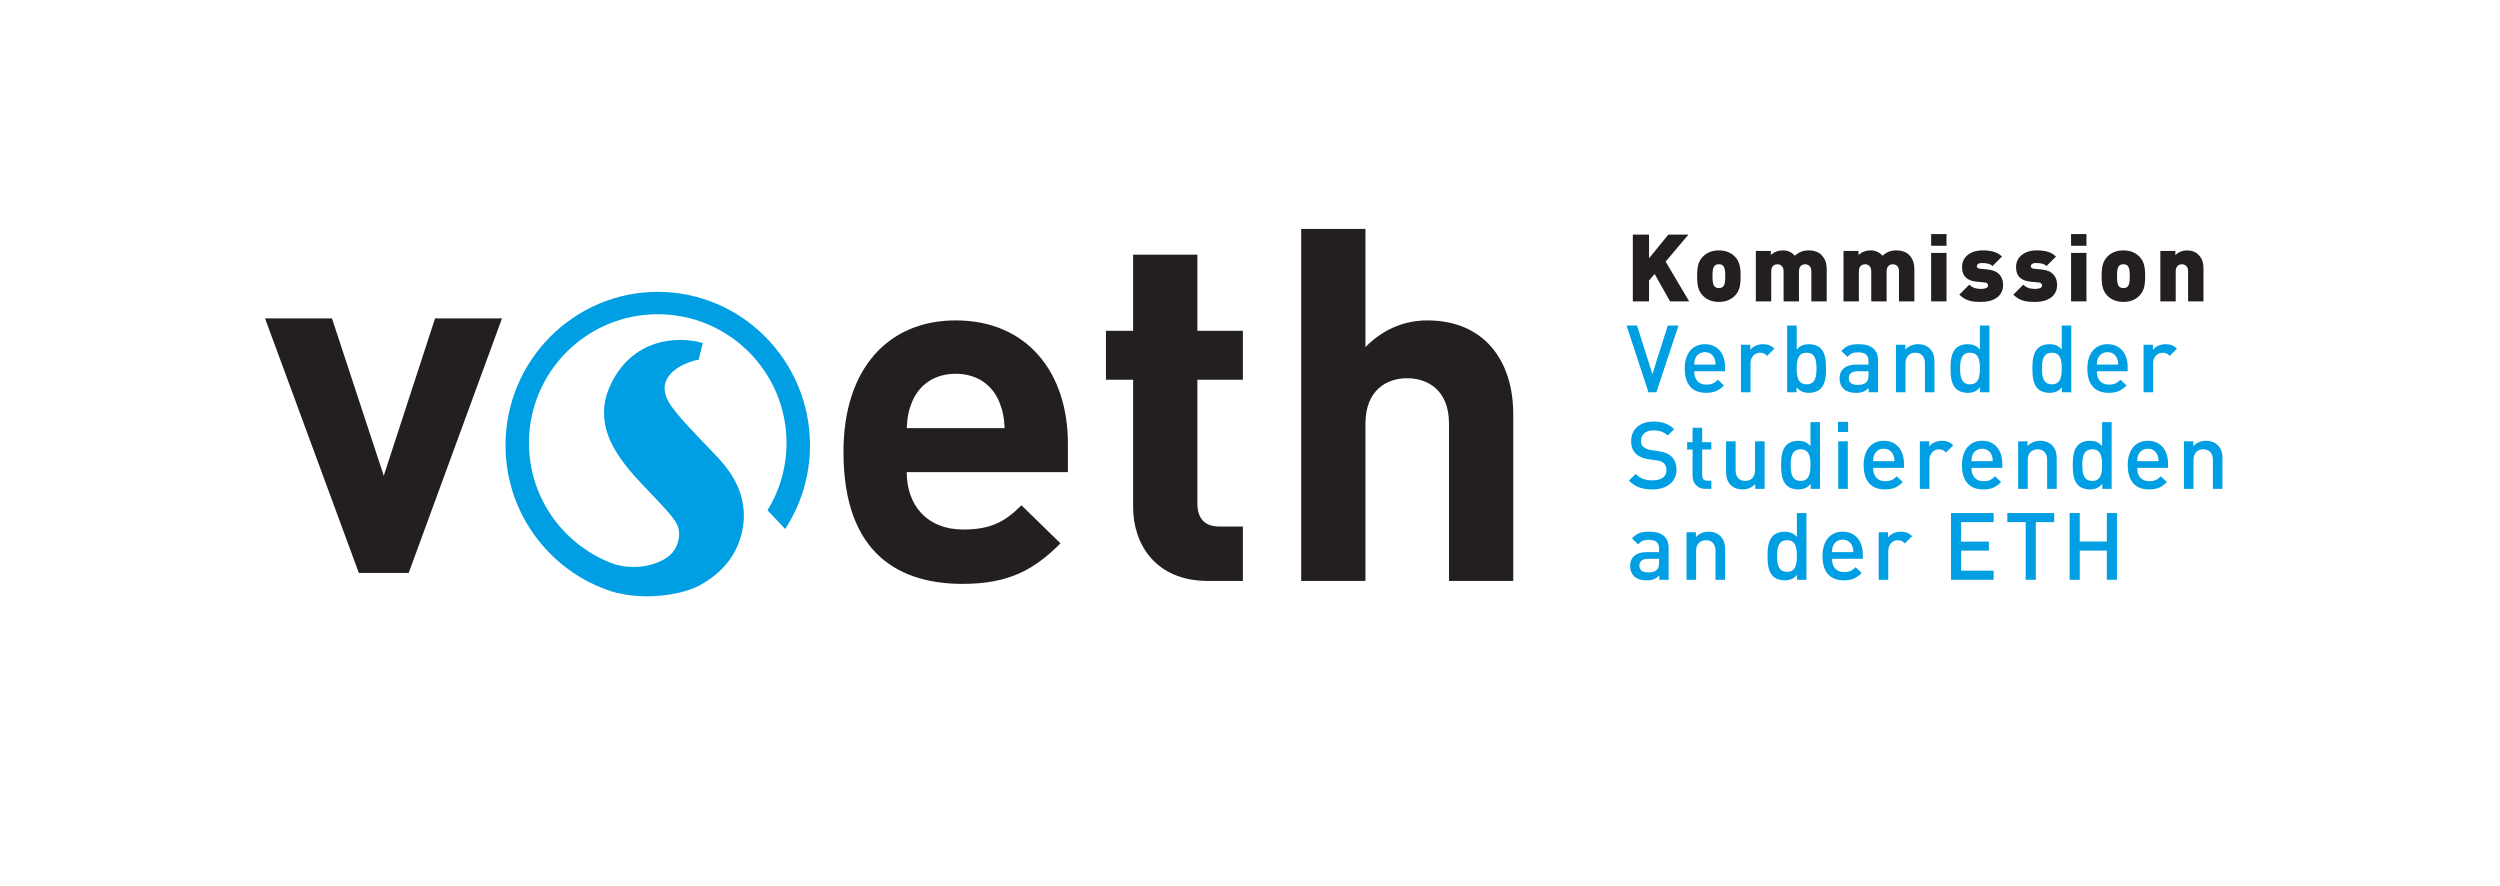 <?xml version="1.0" encoding="UTF-8" standalone="no"?><!DOCTYPE svg PUBLIC "-//W3C//DTD SVG 1.1//EN" "http://www.w3.org/Graphics/SVG/1.1/DTD/svg11.dtd"><svg width="100%" height="100%" viewBox="0 0 440 156" version="1.1" xmlns="http://www.w3.org/2000/svg" xmlns:xlink="http://www.w3.org/1999/xlink" xml:space="preserve" xmlns:serif="http://www.serif.com/" style="fill-rule:evenodd;clip-rule:evenodd;stroke-linejoin:round;stroke-miterlimit:1.414;"><g><path d="M175.77,70.484c-1.219,-2.697 -3.741,-4.697 -7.571,-4.697c-3.828,0 -6.349,2 -7.568,4.697c-0.695,1.654 -0.957,2.871 -1.045,4.873l17.228,0c-0.087,-2.002 -0.349,-3.219 -1.044,-4.873Zm-16.184,12.615c0,5.83 3.568,10.094 9.92,10.094c4.959,0 7.394,-1.393 10.265,-4.264l6.874,6.7c-4.612,4.611 -9.047,7.134 -17.227,7.134c-10.701,0 -20.969,-4.873 -20.969,-23.23c0,-14.791 8.006,-23.143 19.75,-23.143c12.617,0 19.75,9.223 19.75,21.664l0,5.045l-28.363,0Z" style="fill:#231f20;fill-rule:nonzero;"/><path d="M212.568,102.242c-9.222,0 -13.138,-6.525 -13.138,-12.965l0,-22.447l-4.785,0l0,-8.613l4.785,0l0,-13.399l11.31,0l0,13.399l8.006,0l0,8.613l-8.006,0l0,21.752c0,2.609 1.219,4.09 3.916,4.09l4.09,0l0,9.57l-6.178,0Z" style="fill:#231f20;fill-rule:nonzero;"/><path d="M255.023,102.242l0,-27.668c0,-6.004 -3.828,-8.004 -7.394,-8.004c-3.569,0 -7.309,2.088 -7.309,8.004l0,27.668l-11.31,0l0,-61.949l11.31,0l0,20.795c3.045,-3.133 6.873,-4.698 10.875,-4.698c9.918,0 15.139,6.959 15.139,16.53l0,29.322l-11.311,0Z" style="fill:#231f20;fill-rule:nonzero;"/><path d="M71.929,100.839l-8.773,0l-16.51,-44.804l11.781,0l9.115,27.691l9.03,-27.691l11.782,0l-16.425,44.804Z" style="fill:#231f20;fill-rule:nonzero;"/><path d="M115.763,51.367c-14.774,0 -26.794,12.11 -26.794,26.996c0,12.459 8.422,22.968 19.831,26.066l0,-0.047c1.611,0.391 3.347,0.567 5.068,0.567c3.65,0 7.234,-0.791 9.4,-1.999c3.405,-1.9 5.704,-4.468 6.832,-7.635c1.208,-3.393 1.083,-6.737 -0.376,-9.937c-0.764,-1.668 -1.971,-3.376 -3.594,-5.079l-3.399,-3.557c-3.402,-3.553 -4.615,-5.223 -5.048,-6.022c-0.497,-0.88 -0.991,-2.206 -0.526,-3.513c0.26,-0.732 1.045,-2.111 3.381,-3.139c1.365,-0.6 2.113,-0.723 2.414,-0.745l0.754,-2.944c-4.119,-1.227 -12.647,-1.104 -16.506,7.928c-1.139,2.659 -1.191,5.556 -0.156,8.377c0.912,2.49 2.851,5.272 5.93,8.503l2.931,3.084c2.131,2.227 2.916,3.363 3.195,3.917c0.538,1.081 0.575,2.234 0.116,3.527c-0.426,1.193 -1.045,1.937 -2.209,2.652c-0.647,0.396 -4.106,2.304 -8.848,0.935l0,0.001c-8.774,-3.128 -15.061,-11.488 -15.061,-21.335c0,-12.517 10.147,-22.664 22.665,-22.664c12.517,0 22.664,10.147 22.664,22.664c0,4.342 -1.223,8.397 -3.34,11.844l3.107,3.291c2.755,-4.242 4.364,-9.303 4.364,-14.74c0,-14.886 -12.021,-26.996 -26.795,-26.996Z" style="fill:#009fe3;fill-rule:nonzero;"/><path d="M297.293,53.042l-4.141,-6.996l4.009,-4.752l-3.531,0l-3.399,4.158l0,-4.158l-2.854,0l0,11.748l2.854,0l0,-3.68l0.99,-1.138l2.706,4.818l3.366,0Z" style="fill:#231f20;fill-rule:nonzero;"/><path d="M306.351,48.603c0,-1.732 -0.231,-2.59 -0.973,-3.399c-0.528,-0.561 -1.419,-1.138 -2.855,-1.138c-1.435,0 -2.326,0.577 -2.854,1.138c-0.743,0.809 -0.974,1.667 -0.974,3.399c0,1.749 0.231,2.591 0.974,3.399c0.528,0.561 1.419,1.139 2.854,1.139c1.436,0 2.327,-0.578 2.855,-1.139c0.742,-0.808 0.973,-1.65 0.973,-3.399Zm-2.706,0c0,0.875 -0.049,1.502 -0.396,1.848c-0.165,0.165 -0.396,0.248 -0.726,0.248c-0.33,0 -0.561,-0.083 -0.726,-0.248c-0.346,-0.346 -0.396,-0.973 -0.396,-1.848c0,-0.874 0.05,-1.501 0.396,-1.848c0.165,-0.165 0.396,-0.247 0.726,-0.247c0.33,0 0.561,0.082 0.726,0.247c0.347,0.347 0.396,0.974 0.396,1.848Z" style="fill:#231f20;fill-rule:nonzero;"/><path d="M321.502,53.042l0,-5.676c0,-0.941 -0.215,-1.782 -0.974,-2.541c-0.478,-0.479 -1.287,-0.759 -2.128,-0.759c-1.023,0 -1.733,0.264 -2.508,0.94c-0.578,-0.66 -1.287,-0.94 -2.162,-0.94c-0.709,0 -1.518,0.28 -2.062,0.825l0,-0.726l-2.64,0l0,8.877l2.706,0l0,-5.313c0,-1.023 0.726,-1.221 1.089,-1.221c0.363,0 1.089,0.198 1.089,1.221l0,5.313l2.706,0l0,-5.313c0,-1.023 0.726,-1.221 1.089,-1.221c0.363,0 1.089,0.198 1.089,1.221l0,5.313l2.706,0Z" style="fill:#231f20;fill-rule:nonzero;"/><path d="M336.929,53.042l0,-5.676c0,-0.941 -0.214,-1.782 -0.973,-2.541c-0.479,-0.479 -1.287,-0.759 -2.129,-0.759c-1.023,0 -1.732,0.264 -2.508,0.94c-0.577,-0.66 -1.287,-0.94 -2.161,-0.94c-0.71,0 -1.518,0.28 -2.063,0.825l0,-0.726l-2.64,0l0,8.877l2.706,0l0,-5.313c0,-1.023 0.726,-1.221 1.089,-1.221c0.363,0 1.089,0.198 1.089,1.221l0,5.313l2.706,0l0,-5.313c0,-1.023 0.726,-1.221 1.089,-1.221c0.363,0 1.089,0.198 1.089,1.221l0,5.313l2.706,0Z" style="fill:#231f20;fill-rule:nonzero;"/><path d="M342.588,53.042l0,-8.531l-2.706,0l0,8.531l2.706,0Zm0,-9.785l0,-2.062l-2.706,0l0,2.062l2.706,0Z" style="fill:#231f20;fill-rule:nonzero;"/><path d="M352.546,50.138c0,-1.419 -0.808,-2.525 -2.673,-2.706l-1.369,-0.132c-0.611,-0.066 -0.578,-0.396 -0.578,-0.495c0,-0.198 0.215,-0.512 0.875,-0.512c0.693,0 1.435,0.083 1.881,0.528l1.666,-1.666c-0.874,-0.875 -2.046,-1.089 -3.498,-1.089c-1.765,0 -3.531,0.973 -3.531,2.937c0,1.732 1.04,2.425 2.574,2.574l1.37,0.132c0.528,0.049 0.643,0.313 0.643,0.561c0,0.462 -0.759,0.577 -1.155,0.577c-0.462,0 -1.419,0 -2.161,-0.742l-1.749,1.749c1.221,1.221 2.524,1.287 3.861,1.287c2.062,0 3.844,-0.908 3.844,-3.003Z" style="fill:#231f20;fill-rule:nonzero;"/><path d="M362.05,50.138c0,-1.419 -0.808,-2.525 -2.673,-2.706l-1.369,-0.132c-0.611,-0.066 -0.578,-0.396 -0.578,-0.495c0,-0.198 0.215,-0.512 0.875,-0.512c0.693,0 1.435,0.083 1.881,0.528l1.666,-1.666c-0.874,-0.875 -2.046,-1.089 -3.498,-1.089c-1.765,0 -3.531,0.973 -3.531,2.937c0,1.732 1.04,2.425 2.574,2.574l1.37,0.132c0.528,0.049 0.643,0.313 0.643,0.561c0,0.462 -0.759,0.577 -1.155,0.577c-0.462,0 -1.419,0 -2.161,-0.742l-1.749,1.749c1.221,1.221 2.524,1.287 3.861,1.287c2.062,0 3.844,-0.908 3.844,-3.003Z" style="fill:#231f20;fill-rule:nonzero;"/><path d="M367.215,53.042l0,-8.531l-2.706,0l0,8.531l2.706,0Zm0,-9.785l0,-2.062l-2.706,0l0,2.062l2.706,0Z" style="fill:#231f20;fill-rule:nonzero;"/><path d="M377.545,48.603c0,-1.732 -0.231,-2.59 -0.973,-3.399c-0.528,-0.561 -1.419,-1.138 -2.855,-1.138c-1.435,0 -2.326,0.577 -2.854,1.138c-0.743,0.809 -0.974,1.667 -0.974,3.399c0,1.749 0.231,2.591 0.974,3.399c0.528,0.561 1.419,1.139 2.854,1.139c1.436,0 2.327,-0.578 2.855,-1.139c0.742,-0.808 0.973,-1.65 0.973,-3.399Zm-2.706,0c0,0.875 -0.049,1.502 -0.396,1.848c-0.165,0.165 -0.396,0.248 -0.726,0.248c-0.33,0 -0.561,-0.083 -0.726,-0.248c-0.346,-0.346 -0.396,-0.973 -0.396,-1.848c0,-0.874 0.05,-1.501 0.396,-1.848c0.165,-0.165 0.396,-0.247 0.726,-0.247c0.33,0 0.561,0.082 0.726,0.247c0.347,0.347 0.396,0.974 0.396,1.848Z" style="fill:#231f20;fill-rule:nonzero;"/><path d="M387.81,53.042l0,-5.676c0,-0.941 -0.132,-1.782 -0.891,-2.541c-0.479,-0.479 -1.155,-0.759 -1.997,-0.759c-0.709,0 -1.518,0.28 -2.062,0.825l0,-0.726l-2.64,0l0,8.877l2.706,0l0,-5.313c0,-1.023 0.726,-1.221 1.089,-1.221c0.363,0 1.089,0.198 1.089,1.221l0,5.313l2.706,0Z" style="fill:#231f20;fill-rule:nonzero;"/><path d="M295.412,57.294l-1.881,0l-2.706,8.547l-2.706,-8.547l-1.848,0l3.861,11.748l1.386,0l3.894,-11.748Z" style="fill:#009fe3;fill-rule:nonzero;"/><path d="M303.609,65.346l0,-0.743c0,-2.376 -1.303,-4.026 -3.547,-4.026c-2.145,0 -3.548,1.568 -3.548,4.274c0,3.184 1.667,4.29 3.762,4.29c1.469,0 2.277,-0.446 3.135,-1.304l-1.072,-1.006c-0.594,0.594 -1.089,0.858 -2.03,0.858c-1.369,0 -2.128,-0.908 -2.128,-2.343l5.428,0Zm-1.666,-1.172l-3.762,0c0.016,-0.511 0.049,-0.759 0.214,-1.138c0.264,-0.627 0.875,-1.056 1.667,-1.056c0.792,0 1.386,0.429 1.65,1.056c0.165,0.379 0.214,0.627 0.231,1.138Z" style="fill:#009fe3;fill-rule:nonzero;"/><path d="M312.28,61.369c-0.578,-0.577 -1.188,-0.792 -1.997,-0.792c-0.94,0 -1.798,0.413 -2.227,1.007l0,-0.908l-1.65,0l0,8.366l1.683,0l0,-5.082c0,-1.155 0.759,-1.881 1.666,-1.881c0.578,0 0.875,0.181 1.254,0.561l1.271,-1.271Z" style="fill:#009fe3;fill-rule:nonzero;"/><path d="M321.385,64.851c0,-1.271 -0.099,-2.69 -0.941,-3.531c-0.462,-0.462 -1.188,-0.743 -2.029,-0.743c-0.891,0 -1.584,0.215 -2.195,0.941l0,-4.224l-1.683,0l0,11.748l1.65,0l0,-0.891c0.627,0.759 1.304,0.99 2.211,0.99c0.842,0 1.584,-0.281 2.046,-0.743c0.842,-0.841 0.941,-2.277 0.941,-3.547Zm-1.683,0c0,1.485 -0.215,2.788 -1.733,2.788c-1.518,0 -1.749,-1.303 -1.749,-2.788c0,-1.485 0.231,-2.772 1.749,-2.772c1.518,0 1.733,1.287 1.733,2.772Z" style="fill:#009fe3;fill-rule:nonzero;"/><path d="M330.537,69.042l0,-5.594c0,-1.897 -1.155,-2.871 -3.449,-2.871c-1.386,0 -2.211,0.281 -3.003,1.205l1.106,1.039c0.462,-0.594 0.907,-0.808 1.831,-0.808c1.304,0 1.832,0.511 1.832,1.567l0,0.594l-2.211,0c-1.914,0 -2.888,1.007 -2.888,2.409c0,0.71 0.231,1.353 0.66,1.799c0.512,0.511 1.205,0.759 2.244,0.759c1.04,0 1.617,-0.248 2.228,-0.858l0,0.759l1.65,0Zm-1.683,-3.02c0,0.594 -0.116,0.99 -0.363,1.238c-0.446,0.429 -0.924,0.478 -1.568,0.478c-1.056,0 -1.534,-0.429 -1.534,-1.188c0,-0.759 0.511,-1.204 1.501,-1.204l1.964,0l0,0.676Z" style="fill:#009fe3;fill-rule:nonzero;"/><path d="M340.469,69.042l0,-5.346c0,-0.941 -0.198,-1.733 -0.842,-2.36c-0.495,-0.478 -1.204,-0.759 -2.062,-0.759c-0.842,0 -1.65,0.314 -2.228,0.941l0,-0.842l-1.65,0l0,8.366l1.683,0l0,-5.099c0,-1.287 0.792,-1.864 1.733,-1.864c0.94,0 1.683,0.561 1.683,1.864l0,5.099l1.683,0Z" style="fill:#009fe3;fill-rule:nonzero;"/><path d="M350.143,69.042l0,-11.748l-1.683,0l0,4.224c-0.611,-0.726 -1.304,-0.941 -2.195,-0.941c-0.841,0 -1.567,0.281 -2.029,0.743c-0.842,0.841 -0.941,2.26 -0.941,3.531c0,1.27 0.099,2.706 0.941,3.547c0.462,0.462 1.204,0.743 2.046,0.743c0.907,0 1.584,-0.231 2.211,-0.99l0,0.891l1.65,0Zm-1.683,-4.191c0,1.485 -0.215,2.788 -1.733,2.788c-1.518,0 -1.749,-1.303 -1.749,-2.788c0,-1.485 0.231,-2.772 1.749,-2.772c1.518,0 1.733,1.287 1.733,2.772Z" style="fill:#009fe3;fill-rule:nonzero;"/><path d="M364.547,69.042l0,-11.748l-1.683,0l0,4.224c-0.611,-0.726 -1.304,-0.941 -2.195,-0.941c-0.841,0 -1.567,0.281 -2.029,0.743c-0.842,0.841 -0.941,2.26 -0.941,3.531c0,1.27 0.099,2.706 0.941,3.547c0.462,0.462 1.204,0.743 2.046,0.743c0.907,0 1.584,-0.231 2.211,-0.99l0,0.891l1.65,0Zm-1.683,-4.191c0,1.485 -0.215,2.788 -1.733,2.788c-1.518,0 -1.749,-1.303 -1.749,-2.788c0,-1.485 0.231,-2.772 1.749,-2.772c1.518,0 1.733,1.287 1.733,2.772Z" style="fill:#009fe3;fill-rule:nonzero;"/><path d="M374.47,65.346l0,-0.743c0,-2.376 -1.303,-4.026 -3.547,-4.026c-2.145,0 -3.548,1.568 -3.548,4.274c0,3.184 1.667,4.29 3.762,4.29c1.469,0 2.277,-0.446 3.135,-1.304l-1.072,-1.006c-0.594,0.594 -1.089,0.858 -2.03,0.858c-1.369,0 -2.128,-0.908 -2.128,-2.343l5.428,0Zm-1.666,-1.172l-3.762,0c0.016,-0.511 0.049,-0.759 0.214,-1.138c0.264,-0.627 0.875,-1.056 1.667,-1.056c0.792,0 1.386,0.429 1.65,1.056c0.165,0.379 0.214,0.627 0.231,1.138Z" style="fill:#009fe3;fill-rule:nonzero;"/><path d="M383.141,61.369c-0.578,-0.577 -1.188,-0.792 -1.997,-0.792c-0.94,0 -1.798,0.413 -2.227,1.007l0,-0.908l-1.65,0l0,8.366l1.683,0l0,-5.082c0,-1.155 0.759,-1.881 1.666,-1.881c0.578,0 0.875,0.181 1.254,0.561l1.271,-1.271Z" style="fill:#009fe3;fill-rule:nonzero;"/><path d="M295.066,82.692c0,-1.006 -0.314,-1.848 -0.957,-2.409c-0.495,-0.445 -1.106,-0.709 -2.195,-0.874l-1.336,-0.198c-0.545,-0.083 -1.023,-0.281 -1.32,-0.545c-0.314,-0.28 -0.446,-0.66 -0.446,-1.089c0,-1.039 0.759,-1.831 2.145,-1.831c0.99,0 1.832,0.214 2.558,0.907l1.138,-1.122c-1.006,-0.94 -2.095,-1.336 -3.646,-1.336c-2.442,0 -3.927,1.402 -3.927,3.448c0,0.957 0.28,1.7 0.858,2.244c0.511,0.479 1.27,0.809 2.227,0.941l1.386,0.198c0.693,0.099 0.99,0.214 1.287,0.495c0.314,0.28 0.462,0.709 0.462,1.221c0,1.138 -0.891,1.798 -2.425,1.798c-1.205,0 -2.145,-0.264 -3.003,-1.122l-1.188,1.172c1.122,1.138 2.392,1.551 4.158,1.551c2.458,0 4.224,-1.287 4.224,-3.449Z" style="fill:#009fe3;fill-rule:nonzero;"/><path d="M301.195,86.042l0,-1.436l-0.693,0c-0.627,0 -0.924,-0.363 -0.924,-0.973l0,-4.521l1.617,0l0,-1.287l-1.617,0l0,-2.541l-1.683,0l0,2.541l-0.957,0l0,1.287l0.957,0l0,4.603c0,1.205 0.726,2.327 2.293,2.327l1.007,0Z" style="fill:#009fe3;fill-rule:nonzero;"/><path d="M310.569,86.042l0,-8.366l-1.683,0l0,5.099c0,1.287 -0.792,1.864 -1.733,1.864c-0.94,0 -1.683,-0.561 -1.683,-1.864l0,-5.099l-1.683,0l0,5.346c0,0.941 0.198,1.733 0.842,2.36c0.495,0.478 1.204,0.759 2.062,0.759c0.842,0 1.65,-0.314 2.228,-0.941l0,0.842l1.65,0Z" style="fill:#009fe3;fill-rule:nonzero;"/><path d="M320.324,86.042l0,-11.748l-1.683,0l0,4.224c-0.611,-0.726 -1.304,-0.941 -2.195,-0.941c-0.841,0 -1.567,0.281 -2.029,0.743c-0.842,0.841 -0.941,2.26 -0.941,3.531c0,1.27 0.099,2.706 0.941,3.547c0.462,0.462 1.204,0.743 2.046,0.743c0.907,0 1.584,-0.231 2.211,-0.99l0,0.891l1.65,0Zm-1.683,-4.191c0,1.485 -0.215,2.788 -1.733,2.788c-1.518,0 -1.749,-1.303 -1.749,-2.788c0,-1.485 0.231,-2.772 1.749,-2.772c1.518,0 1.733,1.287 1.733,2.772Z" style="fill:#009fe3;fill-rule:nonzero;"/><path d="M325.214,86.042l0,-8.366l-1.683,0l0,8.366l1.683,0Zm0.05,-10.016l0,-1.782l-1.782,0l0,1.782l1.782,0Z" style="fill:#009fe3;fill-rule:nonzero;"/><path d="M335.096,82.346l0,-0.743c0,-2.376 -1.303,-4.026 -3.547,-4.026c-2.145,0 -3.548,1.568 -3.548,4.274c0,3.184 1.667,4.29 3.762,4.29c1.469,0 2.277,-0.446 3.135,-1.304l-1.072,-1.006c-0.594,0.594 -1.089,0.858 -2.03,0.858c-1.369,0 -2.128,-0.908 -2.128,-2.343l5.428,0Zm-1.666,-1.172l-3.762,0c0.016,-0.511 0.049,-0.759 0.214,-1.138c0.264,-0.627 0.875,-1.056 1.667,-1.056c0.792,0 1.386,0.429 1.65,1.056c0.165,0.379 0.214,0.627 0.231,1.138Z" style="fill:#009fe3;fill-rule:nonzero;"/><path d="M343.767,78.369c-0.578,-0.577 -1.188,-0.792 -1.997,-0.792c-0.94,0 -1.798,0.413 -2.227,1.007l0,-0.908l-1.65,0l0,8.366l1.683,0l0,-5.082c0,-1.155 0.759,-1.881 1.666,-1.881c0.578,0 0.875,0.181 1.254,0.561l1.271,-1.271Z" style="fill:#009fe3;fill-rule:nonzero;"/><path d="M352.4,82.346l0,-0.743c0,-2.376 -1.304,-4.026 -3.548,-4.026c-2.145,0 -3.547,1.568 -3.547,4.274c0,3.184 1.666,4.29 3.762,4.29c1.468,0 2.277,-0.446 3.135,-1.304l-1.073,-1.006c-0.594,0.594 -1.089,0.858 -2.029,0.858c-1.37,0 -2.129,-0.908 -2.129,-2.343l5.429,0Zm-1.667,-1.172l-3.762,0c0.017,-0.511 0.05,-0.759 0.215,-1.138c0.264,-0.627 0.874,-1.056 1.666,-1.056c0.792,0 1.386,0.429 1.65,1.056c0.165,0.379 0.215,0.627 0.231,1.138Z" style="fill:#009fe3;fill-rule:nonzero;"/><path d="M361.978,86.042l0,-5.346c0,-0.941 -0.198,-1.733 -0.842,-2.36c-0.495,-0.478 -1.204,-0.759 -2.062,-0.759c-0.842,0 -1.65,0.314 -2.228,0.941l0,-0.842l-1.65,0l0,8.366l1.683,0l0,-5.099c0,-1.287 0.792,-1.864 1.733,-1.864c0.94,0 1.683,0.561 1.683,1.864l0,5.099l1.683,0Z" style="fill:#009fe3;fill-rule:nonzero;"/><path d="M371.651,86.042l0,-11.748l-1.683,0l0,4.224c-0.61,-0.726 -1.303,-0.941 -2.194,-0.941c-0.842,0 -1.568,0.281 -2.03,0.743c-0.841,0.841 -0.94,2.26 -0.94,3.531c0,1.27 0.099,2.706 0.94,3.547c0.462,0.462 1.205,0.743 2.046,0.743c0.908,0 1.584,-0.231 2.211,-0.99l0,0.891l1.65,0Zm-1.683,-4.191c0,1.485 -0.214,2.788 -1.732,2.788c-1.518,0 -1.749,-1.303 -1.749,-2.788c0,-1.485 0.231,-2.772 1.749,-2.772c1.518,0 1.732,1.287 1.732,2.772Z" style="fill:#009fe3;fill-rule:nonzero;"/><path d="M381.574,82.346l0,-0.743c0,-2.376 -1.303,-4.026 -3.547,-4.026c-2.145,0 -3.548,1.568 -3.548,4.274c0,3.184 1.667,4.29 3.762,4.29c1.469,0 2.277,-0.446 3.135,-1.304l-1.072,-1.006c-0.594,0.594 -1.089,0.858 -2.03,0.858c-1.369,0 -2.128,-0.908 -2.128,-2.343l5.428,0Zm-1.666,-1.172l-3.762,0c0.016,-0.511 0.049,-0.759 0.214,-1.138c0.264,-0.627 0.875,-1.056 1.667,-1.056c0.792,0 1.386,0.429 1.65,1.056c0.165,0.379 0.214,0.627 0.231,1.138Z" style="fill:#009fe3;fill-rule:nonzero;"/><path d="M391.152,86.042l0,-5.346c0,-0.941 -0.198,-1.733 -0.841,-2.36c-0.495,-0.478 -1.205,-0.759 -2.063,-0.759c-0.841,0 -1.65,0.314 -2.227,0.941l0,-0.842l-1.65,0l0,8.366l1.683,0l0,-5.099c0,-1.287 0.792,-1.864 1.732,-1.864c0.941,0 1.683,0.561 1.683,1.864l0,5.099l1.683,0Z" style="fill:#009fe3;fill-rule:nonzero;"/><path d="M293.68,102.041l0,-5.593c0,-1.898 -1.155,-2.871 -3.449,-2.871c-1.386,0 -2.211,0.28 -3.003,1.204l1.106,1.04c0.462,-0.594 0.907,-0.809 1.831,-0.809c1.304,0 1.832,0.512 1.832,1.568l0,0.594l-2.211,0c-1.914,0 -2.888,1.006 -2.888,2.409c0,0.709 0.231,1.353 0.66,1.798c0.512,0.512 1.205,0.759 2.244,0.759c1.04,0 1.617,-0.247 2.228,-0.858l0,0.759l1.65,0Zm-1.683,-3.019c0,0.594 -0.116,0.99 -0.363,1.237c-0.446,0.429 -0.924,0.479 -1.568,0.479c-1.056,0 -1.534,-0.429 -1.534,-1.188c0,-0.759 0.511,-1.205 1.501,-1.205l1.964,0l0,0.677Z" style="fill:#009fe3;fill-rule:nonzero;"/><path d="M303.611,102.042l0,-5.346c0,-0.941 -0.198,-1.733 -0.841,-2.36c-0.495,-0.478 -1.205,-0.759 -2.063,-0.759c-0.841,0 -1.65,0.314 -2.227,0.941l0,-0.842l-1.65,0l0,8.366l1.683,0l0,-5.099c0,-1.287 0.792,-1.864 1.732,-1.864c0.941,0 1.683,0.561 1.683,1.864l0,5.099l1.683,0Z" style="fill:#009fe3;fill-rule:nonzero;"/><path d="M317.933,102.042l0,-11.748l-1.683,0l0,4.224c-0.61,-0.726 -1.303,-0.941 -2.194,-0.941c-0.842,0 -1.568,0.281 -2.03,0.743c-0.841,0.841 -0.94,2.26 -0.94,3.531c0,1.27 0.099,2.706 0.94,3.547c0.462,0.462 1.205,0.743 2.046,0.743c0.908,0 1.584,-0.231 2.211,-0.99l0,0.891l1.65,0Zm-1.683,-4.191c0,1.485 -0.214,2.788 -1.732,2.788c-1.518,0 -1.749,-1.303 -1.749,-2.788c0,-1.485 0.231,-2.772 1.749,-2.772c1.518,0 1.732,1.287 1.732,2.772Z" style="fill:#009fe3;fill-rule:nonzero;"/><path d="M327.856,98.346l0,-0.743c0,-2.376 -1.303,-4.026 -3.547,-4.026c-2.145,0 -3.548,1.568 -3.548,4.274c0,3.184 1.667,4.29 3.762,4.29c1.469,0 2.277,-0.446 3.135,-1.304l-1.072,-1.006c-0.594,0.594 -1.089,0.858 -2.03,0.858c-1.369,0 -2.128,-0.908 -2.128,-2.343l5.428,0Zm-1.666,-1.172l-3.762,0c0.016,-0.511 0.049,-0.759 0.214,-1.138c0.264,-0.627 0.875,-1.056 1.667,-1.056c0.792,0 1.386,0.429 1.65,1.056c0.165,0.379 0.214,0.627 0.231,1.138Z" style="fill:#009fe3;fill-rule:nonzero;"/><path d="M336.526,94.369c-0.577,-0.577 -1.188,-0.792 -1.996,-0.792c-0.941,0 -1.799,0.413 -2.228,1.007l0,-0.908l-1.65,0l0,8.366l1.683,0l0,-5.082c0,-1.155 0.759,-1.881 1.667,-1.881c0.577,0 0.874,0.181 1.254,0.561l1.27,-1.271Z" style="fill:#009fe3;fill-rule:nonzero;"/><path d="M350.881,102.042l0,-1.601l-5.725,0l0,-3.531l4.884,0l0,-1.584l-4.884,0l0,-3.432l5.725,0l0,-1.6l-7.507,0l0,11.748l7.507,0Z" style="fill:#009fe3;fill-rule:nonzero;"/><path d="M361.537,91.894l0,-1.6l-8.25,0l0,1.6l3.234,0l0,10.148l1.782,0l0,-10.148l3.234,0Z" style="fill:#009fe3;fill-rule:nonzero;"/><path d="M372.585,102.042l0,-11.748l-1.782,0l0,5.016l-4.768,0l0,-5.016l-1.782,0l0,11.748l1.782,0l0,-5.132l4.768,0l0,5.132l1.782,0Z" style="fill:#009fe3;fill-rule:nonzero;"/></g></svg>